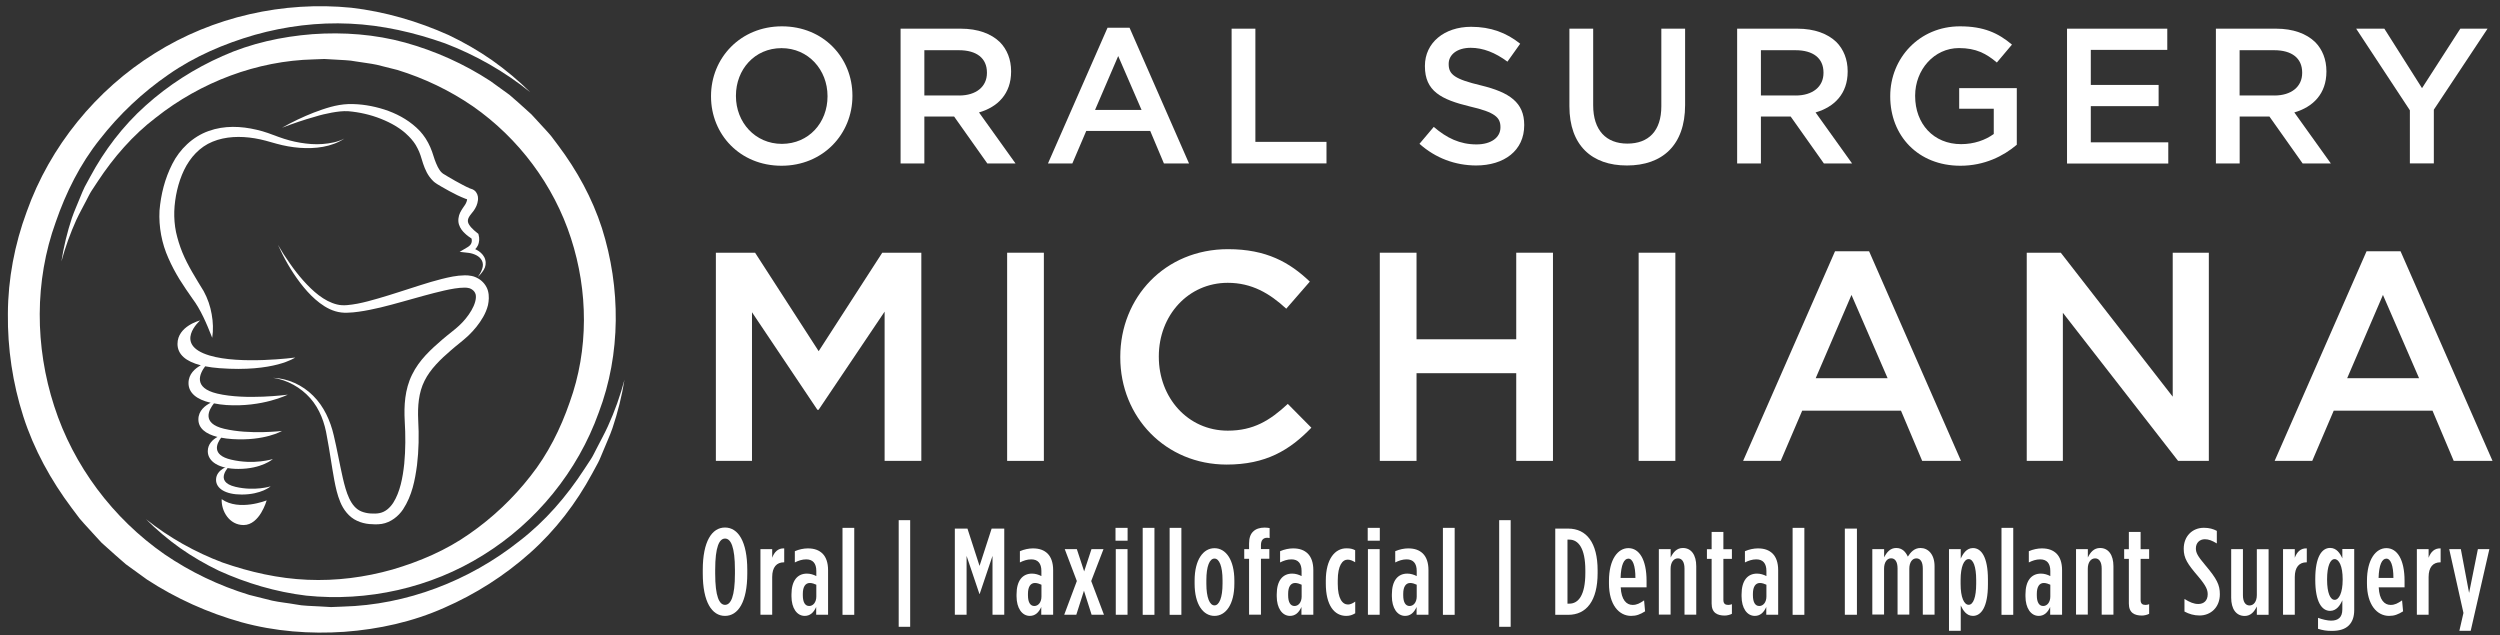 <svg xmlns="http://www.w3.org/2000/svg" width="370" height="94" viewBox="0 0 370 94" fill="none"><rect x="0" y="0" width="370" height="94" fill="#333333" stroke="none"/><path d="M105.231 14.273V14.214C105.231 8.6 109.574 3.897 115.725 3.897C121.876 3.897 126.159 8.541 126.159 14.155V14.214C126.159 19.828 121.817 24.53 115.665 24.53C109.514 24.53 105.231 19.887 105.231 14.273ZM122.473 14.273V14.214C122.473 10.343 119.64 7.125 115.665 7.125C111.69 7.125 108.918 10.283 108.918 14.165V14.224C108.918 18.095 111.75 21.293 115.725 21.293C119.7 21.283 122.473 18.154 122.473 14.273Z" fill="white"></path><path d="M133.286 4.244H142.21C144.724 4.244 146.702 4.986 147.984 6.234C149.047 7.313 149.643 8.798 149.643 10.541V10.6C149.643 13.877 147.666 15.838 144.893 16.64L150.299 24.194H146.125L141.206 17.244H136.804V24.194H133.286V4.244ZM141.952 14.135C144.466 14.135 146.066 12.828 146.066 10.798V10.739C146.066 8.6 144.525 7.432 141.922 7.432H136.804V14.125H141.952V14.135Z" fill="white"></path><path d="M163.914 4.105H167.173L175.978 24.194H172.261L170.234 19.382H160.764L158.707 24.194H155.099L163.914 4.105ZM168.952 16.273L165.494 8.293L162.066 16.273H168.952Z" fill="white"></path><path d="M182.278 4.244H185.796V20.996H196.32V24.184H182.278V4.244Z" fill="white"></path><path d="M210.082 21.283L212.198 18.778C214.116 20.431 216.064 21.372 218.519 21.372C220.695 21.372 222.066 20.342 222.066 18.867V18.808C222.066 17.382 221.261 16.61 217.545 15.758C213.281 14.729 210.887 13.481 210.887 9.808V9.749C210.887 6.333 213.749 3.967 217.724 3.967C220.635 3.967 222.961 4.848 224.988 6.471L223.1 9.125C221.301 7.788 219.502 7.075 217.664 7.075C215.607 7.075 214.404 8.125 214.404 9.442V9.501C214.404 11.036 215.319 11.719 219.184 12.64C223.418 13.669 225.584 15.174 225.584 18.481V18.54C225.584 22.273 222.643 24.491 218.439 24.491C215.368 24.471 212.486 23.422 210.082 21.283Z" fill="white"></path><path d="M232.272 15.729V4.244H235.79V15.58C235.79 19.283 237.708 21.253 240.849 21.253C243.969 21.253 245.877 19.402 245.877 15.729V4.244H249.395V15.55C249.395 21.501 246.016 24.491 240.789 24.491C235.592 24.501 232.272 21.511 232.272 15.729Z" fill="white"></path><path d="M257.097 4.244H266.021C268.535 4.244 270.513 4.986 271.795 6.234C272.858 7.313 273.454 8.798 273.454 10.541V10.6C273.454 13.877 271.477 15.838 268.704 16.64L274.11 24.194H269.936L265.017 17.244H260.615V24.194H257.097V4.244ZM265.763 14.135C268.277 14.135 269.877 12.828 269.877 10.798V10.739C269.877 8.6 268.336 7.432 265.733 7.432H260.615V14.125H265.763V14.135Z" fill="white"></path><path d="M279.754 14.273V14.214C279.754 8.63 284.047 3.897 290.079 3.897C293.567 3.897 295.713 4.868 297.77 6.6L295.535 9.254C293.994 7.947 292.474 7.115 289.93 7.115C286.243 7.115 283.441 10.333 283.441 14.155V14.214C283.441 18.313 286.153 21.333 290.248 21.333C292.136 21.333 293.845 20.738 295.077 19.828V16.095H289.96V13.046H298.486V21.422C296.508 23.105 293.686 24.53 290.138 24.53C283.868 24.53 279.754 20.085 279.754 14.273Z" fill="white"></path><path d="M305.92 4.244H320.757V7.382H309.438V12.57H319.475V15.709H309.438V21.065H320.906V24.204H305.92V4.244Z" fill="white"></path><path d="M327.953 4.244H336.877C339.391 4.244 341.368 4.986 342.65 6.234C343.714 7.313 344.31 8.798 344.31 10.541V10.6C344.31 13.877 342.332 15.838 339.56 16.64L344.966 24.194H340.792L335.873 17.244H331.471V24.194H327.953V4.244ZM336.608 14.135C339.122 14.135 340.722 12.828 340.722 10.798V10.739C340.722 8.6 339.182 7.432 336.578 7.432H331.461V14.125H336.608V14.135Z" fill="white"></path><path d="M356.661 16.323L348.711 4.244H352.884L358.459 13.046L364.124 4.244H368.158L360.208 16.234V24.184H356.661V16.323Z" fill="white"></path><path d="M111.752 37.401L121.163 51.975L130.574 37.401H136.357V68.212H130.922V46.124L121.153 60.648H120.974L111.295 46.213V68.212H105.949V37.401H111.752Z" fill="white"></path><path d="M149.056 37.401H154.492V68.212H149.056V37.401Z" fill="white"></path><path d="M165.801 52.896V52.807C165.801 44.045 172.379 36.877 181.75 36.877C187.454 36.877 190.893 38.857 193.854 41.679L190.366 45.688C187.892 43.401 185.238 41.857 181.711 41.857C175.838 41.857 171.505 46.698 171.505 52.728V52.817C171.505 58.846 175.788 63.737 181.711 63.737C185.507 63.737 187.941 62.242 190.595 59.777L194.083 63.302C190.853 66.648 187.325 68.757 181.532 68.757C172.518 68.747 165.801 61.747 165.801 52.896Z" fill="white"></path><path d="M204.21 37.401H209.646V50.213H224.403V37.401H229.839V68.212H224.403V55.233H209.646V68.212H204.21V37.401Z" fill="white"></path><path d="M242.518 37.401H247.954V68.212H242.518V37.401Z" fill="white"></path><path d="M271.585 37.184H276.624L290.228 68.212H284.484L281.344 60.777H266.726L263.546 68.212H257.981L271.585 37.184ZM279.366 55.975L274.02 43.649L268.723 55.975H279.366Z" fill="white"></path><path d="M299.958 37.401H304.996L321.562 58.708V37.401H326.908V68.212H322.357L305.304 46.292V68.212H299.958V37.401Z" fill="white"></path><path d="M350.252 37.184H355.28L368.894 68.212H363.151L360.01 60.777H345.392L342.212 68.212H336.647L350.252 37.184ZM358.023 55.975L352.676 43.649L347.38 55.975H358.023Z" fill="white"></path><path d="M104.01 84.885V84.341C104.01 80.133 105.361 78.073 107.299 78.073C109.237 78.073 110.598 80.133 110.598 84.341V84.885C110.598 89.093 109.247 91.152 107.299 91.152C105.361 91.152 104.01 89.093 104.01 84.885ZM108.77 84.885V84.341C108.77 80.935 108.164 79.707 107.309 79.707C106.454 79.707 105.848 80.925 105.848 84.341V84.885C105.848 88.291 106.454 89.519 107.309 89.519C108.164 89.509 108.77 88.291 108.77 84.885Z" fill="white"></path><path d="M112.546 81.271H114.285V82.549C114.593 81.707 115.149 81.113 116.064 81.162V83.222H116.024C114.941 83.222 114.285 83.935 114.285 85.41V90.984H112.546V81.271Z" fill="white"></path><path d="M117.138 88.251V87.974C117.138 85.915 118.033 84.895 119.424 84.895C119.931 84.895 120.398 85.043 120.815 85.261V84.499C120.815 83.39 120.309 82.786 119.315 82.786C118.709 82.786 118.142 82.984 117.635 83.242V81.578C118.261 81.301 118.967 81.162 119.553 81.162C120.527 81.162 121.203 81.42 121.73 81.925C122.256 82.45 122.554 83.271 122.554 84.37V90.984H120.795V89.835C120.408 90.697 119.861 91.152 119.096 91.152C117.943 91.152 117.138 90.004 117.138 88.251ZM120.815 88.291V86.538C120.537 86.41 120.179 86.281 119.861 86.281C119.205 86.281 118.818 86.826 118.818 87.885V88.103C118.818 89.182 119.186 89.687 119.752 89.687C120.358 89.697 120.815 89.113 120.815 88.291Z" fill="white"></path><path d="M124.69 78.123H126.429V90.994H124.69V78.123Z" fill="white"></path><path d="M133.007 76.984H134.706V92.766H133.007V76.984Z" fill="white"></path><path d="M141.316 78.232H143.184L144.973 83.756L146.762 78.232H148.63V90.984H146.891V82.271L144.993 87.905H144.953L143.055 82.271V90.984H141.316V78.232Z" fill="white"></path><path d="M150.449 88.251V87.974C150.449 85.915 151.343 84.895 152.734 84.895C153.241 84.895 153.708 85.043 154.125 85.261V84.499C154.125 83.39 153.619 82.786 152.625 82.786C152.019 82.786 151.452 82.984 150.945 83.242V81.578C151.572 81.301 152.277 81.162 152.863 81.162C153.837 81.162 154.513 81.42 155.04 81.925C155.566 82.45 155.865 83.271 155.865 84.37V90.984H154.106V89.835C153.718 90.697 153.171 91.152 152.406 91.152C151.263 91.152 150.449 90.004 150.449 88.251ZM154.135 88.291V86.538C153.857 86.41 153.499 86.281 153.181 86.281C152.526 86.281 152.138 86.826 152.138 87.885V88.103C152.138 89.182 152.506 89.687 153.072 89.687C153.678 89.697 154.135 89.113 154.135 88.291Z" fill="white"></path><path d="M160.455 84.568L161.539 81.271H163.317L161.499 85.994L163.387 90.984H161.558L160.426 87.43L159.293 90.984H157.504L159.372 85.994L157.583 81.271H159.372L160.455 84.568Z" fill="white"></path><path d="M165.096 78.123H166.884V80.024H165.096V78.123ZM165.135 81.271H166.874V90.984H165.135V81.271Z" fill="white"></path><path d="M169.119 78.123H170.858V90.994H169.119V78.123Z" fill="white"></path><path d="M173.105 78.123H174.844V90.994H173.105V78.123Z" fill="white"></path><path d="M176.802 86.38V85.924C176.802 82.826 178.084 81.133 179.743 81.133C181.413 81.133 182.685 82.826 182.685 85.924V86.38C182.685 89.479 181.403 91.152 179.743 91.152C178.084 91.152 176.802 89.479 176.802 86.38ZM180.936 86.39V85.875C180.936 83.776 180.439 82.667 179.743 82.667C179.028 82.667 178.541 83.776 178.541 85.875V86.39C178.541 88.469 179.038 89.598 179.743 89.598C180.439 89.598 180.936 88.469 180.936 86.39Z" fill="white"></path><path d="M184.862 82.707H184.147V81.271H184.862V80.449C184.862 79.647 185.061 79.043 185.468 78.667C185.856 78.281 186.442 78.083 187.168 78.083C187.466 78.083 187.694 78.123 187.903 78.153V79.628C187.794 79.608 187.684 79.588 187.555 79.588C186.969 79.588 186.621 79.935 186.621 80.677V81.261H187.863V82.697H186.621V90.974H184.862V82.707Z" fill="white"></path><path d="M188.956 88.251V87.974C188.956 85.915 189.85 84.895 191.241 84.895C191.748 84.895 192.215 85.043 192.633 85.261V84.499C192.633 83.39 192.126 82.786 191.132 82.786C190.526 82.786 189.96 82.984 189.453 83.242V81.578C190.079 81.301 190.784 81.162 191.371 81.162C192.345 81.162 193.02 81.42 193.547 81.925C194.074 82.45 194.372 83.271 194.372 84.37V90.984H192.613V89.835C192.225 90.697 191.679 91.152 190.914 91.152C189.771 91.152 188.956 90.004 188.956 88.251ZM192.643 88.291V86.538C192.364 86.41 192.007 86.281 191.689 86.281C191.033 86.281 190.645 86.826 190.645 87.885V88.103C190.645 89.182 191.013 89.687 191.579 89.687C192.186 89.697 192.643 89.113 192.643 88.291Z" fill="white"></path><path d="M196.22 86.38V85.924C196.22 82.737 197.572 81.152 199.261 81.152C199.847 81.152 200.155 81.222 200.563 81.43V83.212C200.195 82.994 199.847 82.826 199.45 82.826C198.685 82.826 197.989 83.687 197.989 85.885V86.41C197.989 88.618 198.685 89.469 199.51 89.469C199.837 89.469 200.225 89.291 200.573 89.033V90.766C200.136 91.023 199.768 91.152 199.241 91.152C197.482 91.152 196.22 89.588 196.22 86.38Z" fill="white"></path><path d="M202.422 78.123H204.211V80.024H202.422V78.123ZM202.452 81.271H204.191V90.984H202.452V81.271Z" fill="white"></path><path d="M205.997 88.251V87.974C205.997 85.915 206.892 84.895 208.283 84.895C208.79 84.895 209.257 85.043 209.674 85.261V84.499C209.674 83.39 209.168 82.786 208.174 82.786C207.568 82.786 207.001 82.984 206.494 83.242V81.578C207.12 81.301 207.826 81.162 208.412 81.162C209.386 81.162 210.062 81.42 210.589 81.925C211.115 82.45 211.413 83.271 211.413 84.37V90.984H209.654V89.835C209.267 90.697 208.72 91.152 207.955 91.152C206.802 91.152 205.997 90.004 205.997 88.251ZM209.674 88.291V86.538C209.396 86.41 209.038 86.281 208.72 86.281C208.064 86.281 207.677 86.826 207.677 87.885V88.103C207.677 89.182 208.045 89.687 208.611 89.687C209.217 89.697 209.674 89.113 209.674 88.291Z" fill="white"></path><path d="M213.551 78.123H215.29V90.994H213.551V78.123Z" fill="white"></path><path d="M221.878 76.984H223.578V92.766H221.878V76.984Z" fill="white"></path><path d="M230.178 78.232H232.095C234.798 78.232 236.448 80.311 236.448 84.41V84.816C236.448 88.915 234.798 90.994 232.095 90.994H230.178V78.232ZM231.986 79.865V89.34H232.264C233.586 89.34 234.63 88.123 234.63 84.806V84.4C234.63 81.083 233.566 79.865 232.264 79.865H231.986Z" fill="white"></path><path d="M238.127 86.36V85.974C238.127 82.786 239.448 81.123 240.999 81.123C242.609 81.123 243.692 82.816 243.692 85.974V86.925H239.866C239.955 88.786 240.72 89.528 241.625 89.528C242.261 89.528 242.688 89.291 243.324 88.855L243.473 90.479C242.738 90.934 242.191 91.152 241.406 91.152C239.627 91.152 238.127 89.528 238.127 86.36ZM242.042 85.538C242.042 83.737 241.655 82.677 240.999 82.677C240.363 82.677 239.906 83.568 239.846 85.538H242.042Z" fill="white"></path><path d="M247.258 81.271V82.509C247.626 81.747 248.153 81.103 249.067 81.103C250.329 81.103 251.045 82.162 251.045 83.796V90.974H249.306V84.152C249.306 83.172 248.938 82.638 248.332 82.638C247.706 82.638 247.248 83.222 247.248 84.182V90.964H245.509V81.271H247.258Z" fill="white"></path><path d="M253.321 89.33V82.717H252.625V81.281H253.321V78.727H255.06V81.281H256.322V82.717H255.06V88.786C255.06 89.35 255.338 89.528 255.775 89.528C255.954 89.528 256.163 89.489 256.322 89.419V90.845C256.044 90.994 255.606 91.103 255.239 91.103C254.205 91.093 253.321 90.736 253.321 89.33Z" fill="white"></path><path d="M257.752 88.251V87.974C257.752 85.915 258.646 84.895 260.037 84.895C260.544 84.895 261.011 85.043 261.429 85.261V84.499C261.429 83.39 260.922 82.786 259.928 82.786C259.322 82.786 258.755 82.984 258.249 83.242V81.578C258.875 81.301 259.58 81.162 260.167 81.162C261.14 81.162 261.816 81.42 262.343 81.925C262.87 82.45 263.168 83.271 263.168 84.37V90.984H261.409V89.835C261.021 90.697 260.475 91.152 259.709 91.152C258.557 91.152 257.752 90.004 257.752 88.251ZM261.429 88.291V86.538C261.15 86.41 260.793 86.281 260.475 86.281C259.819 86.281 259.431 86.826 259.431 87.885V88.103C259.431 89.182 259.799 89.687 260.365 89.687C260.972 89.697 261.429 89.113 261.429 88.291Z" fill="white"></path><path d="M265.306 78.123H267.045V90.994H265.306V78.123Z" fill="white"></path><path d="M273.036 78.232H274.825V90.984H273.036V78.232Z" fill="white"></path><path d="M278.851 81.271V82.489C279.259 81.687 279.785 81.103 280.64 81.103C281.534 81.103 282.031 81.667 282.359 82.38C282.747 81.776 283.293 81.103 284.228 81.103C285.36 81.103 286.314 82.034 286.314 83.796V90.974H284.575V84.152C284.575 83.172 284.228 82.638 283.621 82.638C283.015 82.638 282.578 83.222 282.578 84.182V90.964H280.839V84.142C280.839 83.162 280.491 82.628 279.885 82.628C279.279 82.628 278.841 83.212 278.841 84.172V90.954H277.102V81.271H278.851Z" fill="white"></path><path d="M288.451 81.271H290.19V82.677C290.518 81.944 291.054 81.113 291.998 81.113C293.211 81.113 294.215 82.39 294.215 85.776V86.489C294.215 89.845 293.211 91.152 291.998 91.152C291.044 91.152 290.538 90.35 290.19 89.608V93.36H288.451V81.271ZM292.475 86.41V85.845C292.475 83.845 292.038 82.746 291.362 82.746C290.687 82.746 290.17 83.835 290.17 85.826V86.429C290.17 88.419 290.677 89.509 291.362 89.509C292.038 89.509 292.475 88.4 292.475 86.41Z" fill="white"></path><path d="M296.221 78.123H297.96V90.994H296.221V78.123Z" fill="white"></path><path d="M299.769 88.251V87.974C299.769 85.915 300.663 84.895 302.055 84.895C302.561 84.895 303.029 85.043 303.446 85.261V84.499C303.446 83.39 302.939 82.786 301.945 82.786C301.339 82.786 300.773 82.984 300.266 83.242V81.578C300.892 81.301 301.598 81.162 302.184 81.162C303.158 81.162 303.833 81.42 304.36 81.925C304.887 82.45 305.185 83.271 305.185 84.37V90.984H303.426V89.835C303.038 90.697 302.492 91.152 301.727 91.152C300.574 91.152 299.769 90.004 299.769 88.251ZM303.446 88.291V86.538C303.168 86.41 302.81 86.281 302.492 86.281C301.836 86.281 301.448 86.826 301.448 87.885V88.103C301.448 89.182 301.816 89.687 302.383 89.687C302.989 89.697 303.446 89.113 303.446 88.291Z" fill="white"></path><path d="M309.001 81.271V82.509C309.369 81.747 309.896 81.103 310.81 81.103C312.072 81.103 312.788 82.162 312.788 83.796V90.974H311.049V84.152C311.049 83.172 310.681 82.638 310.075 82.638C309.449 82.638 308.992 83.222 308.992 84.182V90.964H307.252V81.271H309.001Z" fill="white"></path><path d="M315.071 89.33V82.717H314.376V81.281H315.071V78.727H316.81V81.281H318.073V82.717H316.81V88.786C316.81 89.35 317.089 89.528 317.526 89.528C317.705 89.528 317.914 89.489 318.073 89.419V90.845C317.794 90.994 317.357 91.103 316.989 91.103C315.946 91.093 315.071 90.736 315.071 89.33Z" fill="white"></path><path d="M323.301 90.509V88.647C324.105 89.142 324.692 89.39 325.348 89.39C326.172 89.39 326.739 88.885 326.739 87.954C326.739 87.331 326.54 86.737 325.348 85.331C323.738 83.45 323.191 82.618 323.191 81.232V81.212C323.191 79.351 324.473 78.113 326.172 78.113C326.977 78.113 327.564 78.291 328.09 78.569V80.43C327.395 80.014 326.898 79.806 326.312 79.806C325.576 79.806 324.99 80.321 324.99 81.153C324.99 81.806 325.228 82.281 326.401 83.667C328.1 85.677 328.538 86.568 328.538 87.934V87.954C328.538 89.855 327.216 91.093 325.536 91.093C324.712 91.093 323.976 90.875 323.301 90.509Z" fill="white"></path><path d="M330.216 88.469V81.271H331.955V88.093C331.955 89.073 332.323 89.608 332.929 89.608C333.555 89.608 334.012 89.023 334.012 88.063V81.281H335.752V90.994H334.012V89.756C333.645 90.519 333.118 91.162 332.204 91.162C330.922 91.152 330.216 90.093 330.216 88.469Z" fill="white"></path><path d="M337.889 81.271H339.628V82.549C339.936 81.707 340.492 81.113 341.406 81.162V83.222H341.367C340.283 83.222 339.628 83.935 339.628 85.41V90.984H337.889V81.271Z" fill="white"></path><path d="M343.068 93.063V91.439C343.694 91.677 344.499 91.855 344.985 91.855C346.049 91.855 346.665 91.38 346.665 90.192V88.845C346.337 89.588 345.8 90.409 344.856 90.409C343.644 90.409 342.66 89.112 342.66 85.816V85.687C342.66 82.39 343.644 81.093 344.856 81.093C345.81 81.093 346.337 81.895 346.665 82.638V81.251H348.424V90.291C348.424 91.311 348.146 92.043 347.619 92.568C347.072 93.112 346.228 93.37 345.164 93.37C344.349 93.39 343.743 93.271 343.068 93.063ZM346.715 85.806V85.717C346.715 83.786 346.168 82.746 345.522 82.746C344.886 82.746 344.409 83.766 344.409 85.736V85.786C344.409 87.776 344.886 88.776 345.522 88.776C346.158 88.786 346.715 87.756 346.715 85.806Z" fill="white"></path><path d="M350.31 86.36V85.974C350.31 82.786 351.631 81.123 353.182 81.123C354.792 81.123 355.875 82.816 355.875 85.974V86.925H352.049C352.138 88.786 352.903 89.528 353.808 89.528C354.444 89.528 354.871 89.291 355.507 88.855L355.656 90.479C354.921 90.934 354.374 91.152 353.589 91.152C351.81 91.152 350.31 89.528 350.31 86.36ZM354.225 85.538C354.225 83.737 353.838 82.677 353.182 82.677C352.546 82.677 352.089 83.568 352.029 85.538H354.225Z" fill="white"></path><path d="M357.695 81.271H359.434V82.549C359.742 81.707 360.299 81.113 361.213 81.162V83.222H361.173C360.09 83.222 359.434 83.935 359.434 85.41V90.984H357.695V81.271Z" fill="white"></path><path d="M366.727 81.271H368.427L365.664 93.36H363.985L364.591 90.716L362.484 81.271H364.203L365.426 87.756L366.727 81.271Z" fill="white"></path><path d="M32.809 73.875C32.73 75.628 33.932 77.707 36.049 77.707C38.454 77.707 39.467 74.054 39.467 74.054C39.467 74.054 35.393 75.707 32.809 73.875Z" fill="white"></path><path d="M28.466 44.173C29.699 45.807 30.563 47.846 31.408 49.995C31.587 48.837 31.537 47.658 31.328 46.5C31.13 45.342 30.742 44.183 30.146 43.094C28.963 41.154 27.791 39.312 26.986 37.352C26.588 36.372 26.28 35.372 26.052 34.352C25.843 33.332 25.764 32.292 25.793 31.263C25.873 29.213 26.35 27.025 27.244 25.164C28.148 23.303 29.56 21.738 31.468 20.966C33.356 20.184 35.572 20.115 37.708 20.471C38.245 20.56 38.782 20.679 39.308 20.818L40.938 21.273C42.051 21.58 43.194 21.788 44.347 21.877C46.622 22.045 49.067 21.778 50.975 20.501C49.971 21.035 48.848 21.224 47.745 21.313C46.642 21.402 45.529 21.303 44.446 21.125C43.353 20.946 42.289 20.649 41.256 20.273C40.252 19.897 39.109 19.451 37.977 19.204C35.711 18.669 33.217 18.541 30.871 19.392C28.516 20.224 26.578 22.105 25.495 24.273C24.392 26.451 23.816 28.738 23.607 31.164C23.478 33.58 23.945 36.045 24.929 38.223C25.406 39.312 25.962 40.352 26.568 41.342C27.175 42.322 27.831 43.263 28.466 44.173Z" fill="white"></path><path d="M72.221 43.055C72.023 42.302 71.456 41.619 70.83 41.253C70.671 41.154 70.532 41.084 70.343 41.005C70.154 40.926 69.956 40.867 69.787 40.837C69.419 40.758 69.101 40.748 68.783 40.748C67.531 40.767 66.448 41.025 65.364 41.292C64.281 41.56 63.238 41.886 62.194 42.213C60.108 42.866 58.06 43.569 55.993 44.163C54.96 44.461 53.926 44.748 52.893 44.946C51.849 45.124 50.816 45.302 49.892 45.064C47.954 44.599 46.284 43.084 44.873 41.51C44.158 40.708 43.502 39.857 42.886 38.966C42.26 38.084 41.673 37.174 41.137 36.233C42.021 38.213 43.104 40.114 44.436 41.867C45.102 42.738 45.827 43.569 46.672 44.312C47.517 45.045 48.471 45.718 49.623 46.064C50.18 46.233 50.836 46.312 51.392 46.282C51.969 46.262 52.535 46.223 53.082 46.134C54.195 45.985 55.268 45.748 56.341 45.5C58.478 44.985 60.565 44.352 62.651 43.787C63.695 43.5 64.738 43.233 65.762 42.995C66.785 42.767 67.839 42.569 68.773 42.569C69.002 42.569 69.22 42.589 69.389 42.639C69.489 42.649 69.538 42.688 69.608 42.708C69.667 42.738 69.777 42.787 69.846 42.837C70.144 43.035 70.303 43.263 70.393 43.559C70.552 44.173 70.254 45.114 69.777 45.926C69.3 46.757 68.654 47.54 67.928 48.213C67.233 48.856 66.289 49.539 65.464 50.252C63.804 51.688 62.045 53.262 60.982 55.46C59.899 57.648 59.779 60.084 59.899 62.301C60.028 64.42 60.028 66.539 59.829 68.628C59.611 70.687 59.213 72.806 58.2 74.41C57.683 75.192 57.017 75.766 56.192 75.935C55.804 76.024 55.278 76.024 54.801 75.994C54.324 75.954 53.877 75.856 53.469 75.687C51.84 75.014 51.223 72.806 50.746 70.786C50.269 68.707 49.902 66.559 49.395 64.43C48.898 62.282 47.934 60.133 46.334 58.559C44.754 56.975 42.598 56.005 40.421 55.916C42.568 56.242 44.535 57.371 45.927 58.945C47.328 60.539 48.063 62.569 48.391 64.648C48.799 66.757 49.077 68.895 49.474 71.054C49.683 72.133 49.912 73.232 50.369 74.321C50.806 75.39 51.631 76.529 52.833 77.073C53.419 77.35 54.046 77.499 54.642 77.558C55.248 77.608 55.815 77.638 56.5 77.539C57.842 77.321 58.975 76.4 59.65 75.39C61.002 73.321 61.419 71.044 61.717 68.846C61.986 66.628 62.016 64.4 61.896 62.203C61.797 60.133 61.956 58.084 62.83 56.361C63.685 54.629 65.186 53.183 66.795 51.797C67.61 51.084 68.425 50.5 69.32 49.668C70.164 48.856 70.919 47.946 71.516 46.896C71.814 46.371 72.062 45.797 72.221 45.163C72.35 44.53 72.42 43.807 72.221 43.055Z" fill="white"></path><path d="M49.097 16.669C49.922 16.521 50.756 16.412 51.551 16.461C53.191 16.6 54.841 16.976 56.361 17.58C57.882 18.184 59.332 18.996 60.425 20.105C60.982 20.649 61.459 21.253 61.787 21.936C61.966 22.253 62.115 22.649 62.234 22.986L62.622 24.224C62.92 25.085 63.288 25.996 64.112 26.798C64.222 26.897 64.321 26.996 64.45 27.075L64.639 27.204L64.778 27.293L65.344 27.629L66.487 28.273C67.272 28.699 68.028 29.085 68.932 29.431C68.992 29.451 69.061 29.471 69.131 29.491C69.121 29.708 69.011 30.025 68.833 30.302C68.644 30.59 68.336 30.986 68.097 31.471C67.859 31.956 67.74 32.649 67.928 33.233C68.117 33.817 68.465 34.233 68.823 34.56C69.121 34.857 69.459 35.084 69.787 35.302C69.806 35.382 69.816 35.461 69.826 35.53C69.836 35.678 69.816 35.807 69.777 35.936C69.697 36.193 69.489 36.411 69.2 36.58L68.028 37.273L69.32 37.421C69.697 37.461 70.134 37.589 70.502 37.778C70.86 37.966 71.168 38.243 71.337 38.599C71.506 38.966 71.516 39.381 71.357 39.807C71.218 40.233 70.979 40.639 70.701 41.005C71.049 40.688 71.357 40.332 71.605 39.916C71.864 39.51 71.963 38.936 71.814 38.431C71.685 37.906 71.297 37.48 70.88 37.184C70.701 37.065 70.522 36.966 70.333 36.877C70.482 36.718 70.621 36.55 70.721 36.332C70.84 36.084 70.9 35.807 70.919 35.55C70.929 35.273 70.919 35.045 70.83 34.738L70.79 34.599L70.611 34.461C69.995 33.976 69.369 33.372 69.26 32.857C69.22 32.609 69.26 32.401 69.409 32.124C69.568 31.837 69.816 31.58 70.124 31.164C70.423 30.728 70.671 30.243 70.741 29.599C70.76 29.283 70.77 28.887 70.452 28.431C70.293 28.203 70.005 28.015 69.727 27.946L69.528 27.877C68.833 27.58 68.077 27.144 67.342 26.748L66.249 26.114L65.712 25.788L65.583 25.709L65.504 25.649C65.454 25.619 65.404 25.56 65.355 25.52C64.927 25.114 64.619 24.392 64.341 23.649L63.943 22.441C63.764 21.976 63.605 21.56 63.367 21.134C62.92 20.283 62.324 19.511 61.628 18.887C60.237 17.61 58.577 16.758 56.868 16.204C55.149 15.659 53.37 15.362 51.571 15.402C49.703 15.471 48.043 16.065 46.423 16.669C44.804 17.303 43.243 18.055 41.733 18.907C43.343 18.293 44.973 17.729 46.622 17.273C47.437 17.016 48.272 16.818 49.097 16.669ZM69.151 29.372C69.141 29.362 69.141 29.362 69.151 29.372Z" fill="white"></path><path d="M33.495 59.945C38.871 60.292 42.588 58.41 42.588 58.41C42.588 58.41 36.377 59.252 32.153 58.252C28.516 57.391 29.56 55.282 30.364 54.213C31 54.341 31.706 54.43 32.481 54.49C40.6 55.104 43.691 52.916 43.691 52.916C43.691 52.916 35.572 53.995 30.991 52.609C25.575 50.975 29.619 47.421 29.619 47.421C29.619 47.421 26.27 48.262 26.27 50.896C26.27 52.45 27.503 53.5 29.719 54.064C28.874 54.529 27.9 55.351 27.9 56.698C27.9 58.133 29.073 59.123 31.179 59.608C30.394 60.005 29.361 60.757 29.361 62.074C29.361 63.341 30.375 64.212 32.183 64.668C31.507 65.044 30.752 65.707 30.752 66.777C30.752 68.311 32.402 69.4 35.274 69.4C38.752 69.4 40.392 67.935 40.392 67.935C40.392 67.935 37.609 68.836 34.191 68.024C31.259 67.331 32.074 65.638 32.73 64.777C33.236 64.876 33.773 64.945 34.379 64.985C39.219 65.291 41.733 63.777 41.733 63.777C41.733 63.777 36.973 64.361 33.177 63.46C29.748 62.648 30.941 60.599 31.666 59.698C32.243 59.816 32.839 59.896 33.495 59.945Z" fill="white"></path><path d="M34.022 68.905C34.022 68.905 31.488 71.262 34.856 72.054C37.728 72.727 40.063 71.975 40.063 71.975C40.063 71.975 38.692 73.192 35.77 73.192C33.356 73.192 31.974 72.291 31.974 71.014C31.974 69.42 34.022 68.905 34.022 68.905Z" fill="white"></path><path d="M9.088 38.689C9.426 36.521 9.943 34.373 10.638 32.273C10.996 31.224 11.463 30.224 11.87 29.194C12.089 28.689 12.278 28.155 12.536 27.66L13.331 26.195C15.428 22.274 18.191 18.63 21.559 15.621C24.918 12.601 28.784 10.126 32.958 8.284C37.132 6.413 41.673 5.413 46.254 5.057C50.835 4.73 55.506 5.076 59.968 6.304C64.42 7.542 68.683 9.452 72.569 11.987L75.391 14.027C76.285 14.769 77.13 15.561 77.995 16.333L78.641 16.918L79.227 17.551L80.399 18.828C80.787 19.264 81.194 19.67 81.562 20.125L82.606 21.512C85.388 25.214 87.654 29.333 89.085 33.759C91.877 42.58 91.907 52.372 88.618 61.045C85.507 69.757 79.336 77.312 71.525 82.143C63.724 87.034 54.323 89.084 45.32 88.153C40.818 87.608 36.466 86.311 32.401 84.47C30.394 83.5 28.456 82.381 26.648 81.104C24.839 79.817 23.149 78.381 21.599 76.837C25.038 79.569 28.883 81.727 32.928 83.252C37.012 84.678 41.236 85.628 45.499 85.806C49.762 85.995 54.025 85.44 58.08 84.292C62.124 83.104 66.04 81.43 69.468 79.015C72.906 76.629 75.957 73.738 78.511 70.46C81.095 67.203 82.973 63.431 84.315 59.54C87.137 51.748 87.048 43.085 84.504 35.264C81.969 27.412 76.782 20.472 69.995 15.739C66.586 13.393 62.8 11.581 58.815 10.353L55.784 9.591C54.771 9.373 53.727 9.274 52.694 9.096C51.67 8.888 50.617 8.898 49.573 8.819L48.003 8.73L46.433 8.789C38.046 8.987 29.748 12.126 23.07 17.403C19.671 19.987 16.819 23.274 14.454 26.868L13.56 28.224C13.262 28.68 13.043 29.175 12.785 29.65C12.298 30.61 11.751 31.561 11.294 32.551C10.41 34.511 9.664 36.57 9.088 38.689Z" fill="white"></path><path d="M92.423 56.203C92.036 58.619 91.44 61.005 90.654 63.341C90.257 64.51 89.72 65.619 89.263 66.767C89.015 67.331 88.806 67.925 88.518 68.47L87.633 70.104C85.278 74.46 82.198 78.499 78.441 81.836C74.695 85.182 70.392 87.925 65.741 89.954C61.1 92.024 56.052 93.133 50.964 93.509C45.876 93.855 40.699 93.459 35.74 92.093C30.801 90.707 26.071 88.588 21.758 85.776L18.628 83.509C17.644 82.687 16.7 81.806 15.736 80.955L15.02 80.311L14.364 79.598L13.062 78.173C12.635 77.688 12.178 77.232 11.78 76.737L10.618 75.192C7.537 71.084 5.013 66.51 3.443 61.609C1.873 56.708 1.108 51.56 1.167 46.421C1.187 41.283 2.171 36.144 3.95 31.342C7.388 21.669 14.235 13.284 22.891 7.898C31.546 2.452 41.981 0.145 51.998 1.145C57.006 1.729 61.856 3.155 66.387 5.185C68.633 6.254 70.789 7.492 72.817 8.907C74.834 10.333 76.732 11.917 78.471 13.64C74.655 10.561 70.372 8.135 65.86 6.413C61.299 4.799 56.589 3.72 51.809 3.502C47.039 3.274 42.259 3.878 37.717 5.155C33.186 6.462 28.794 8.343 24.938 11.036C21.072 13.699 17.644 16.937 14.782 20.61C11.87 24.253 9.763 28.481 8.253 32.857C5.083 41.599 5.172 51.332 8.024 60.114C10.866 68.925 16.71 76.717 24.332 82.024C28.168 84.648 32.411 86.677 36.883 88.044L40.281 88.895C41.424 89.143 42.587 89.242 43.74 89.45C44.892 89.687 46.065 89.667 47.238 89.746L48.996 89.846L50.755 89.776C60.156 89.529 69.448 85.984 76.901 80.054C80.687 77.143 83.867 73.46 86.481 69.43L87.475 67.915C87.802 67.411 88.041 66.856 88.329 66.322C88.876 65.242 89.472 64.183 89.969 63.084C90.982 60.866 91.797 58.569 92.423 56.203Z" fill="white"></path></svg>